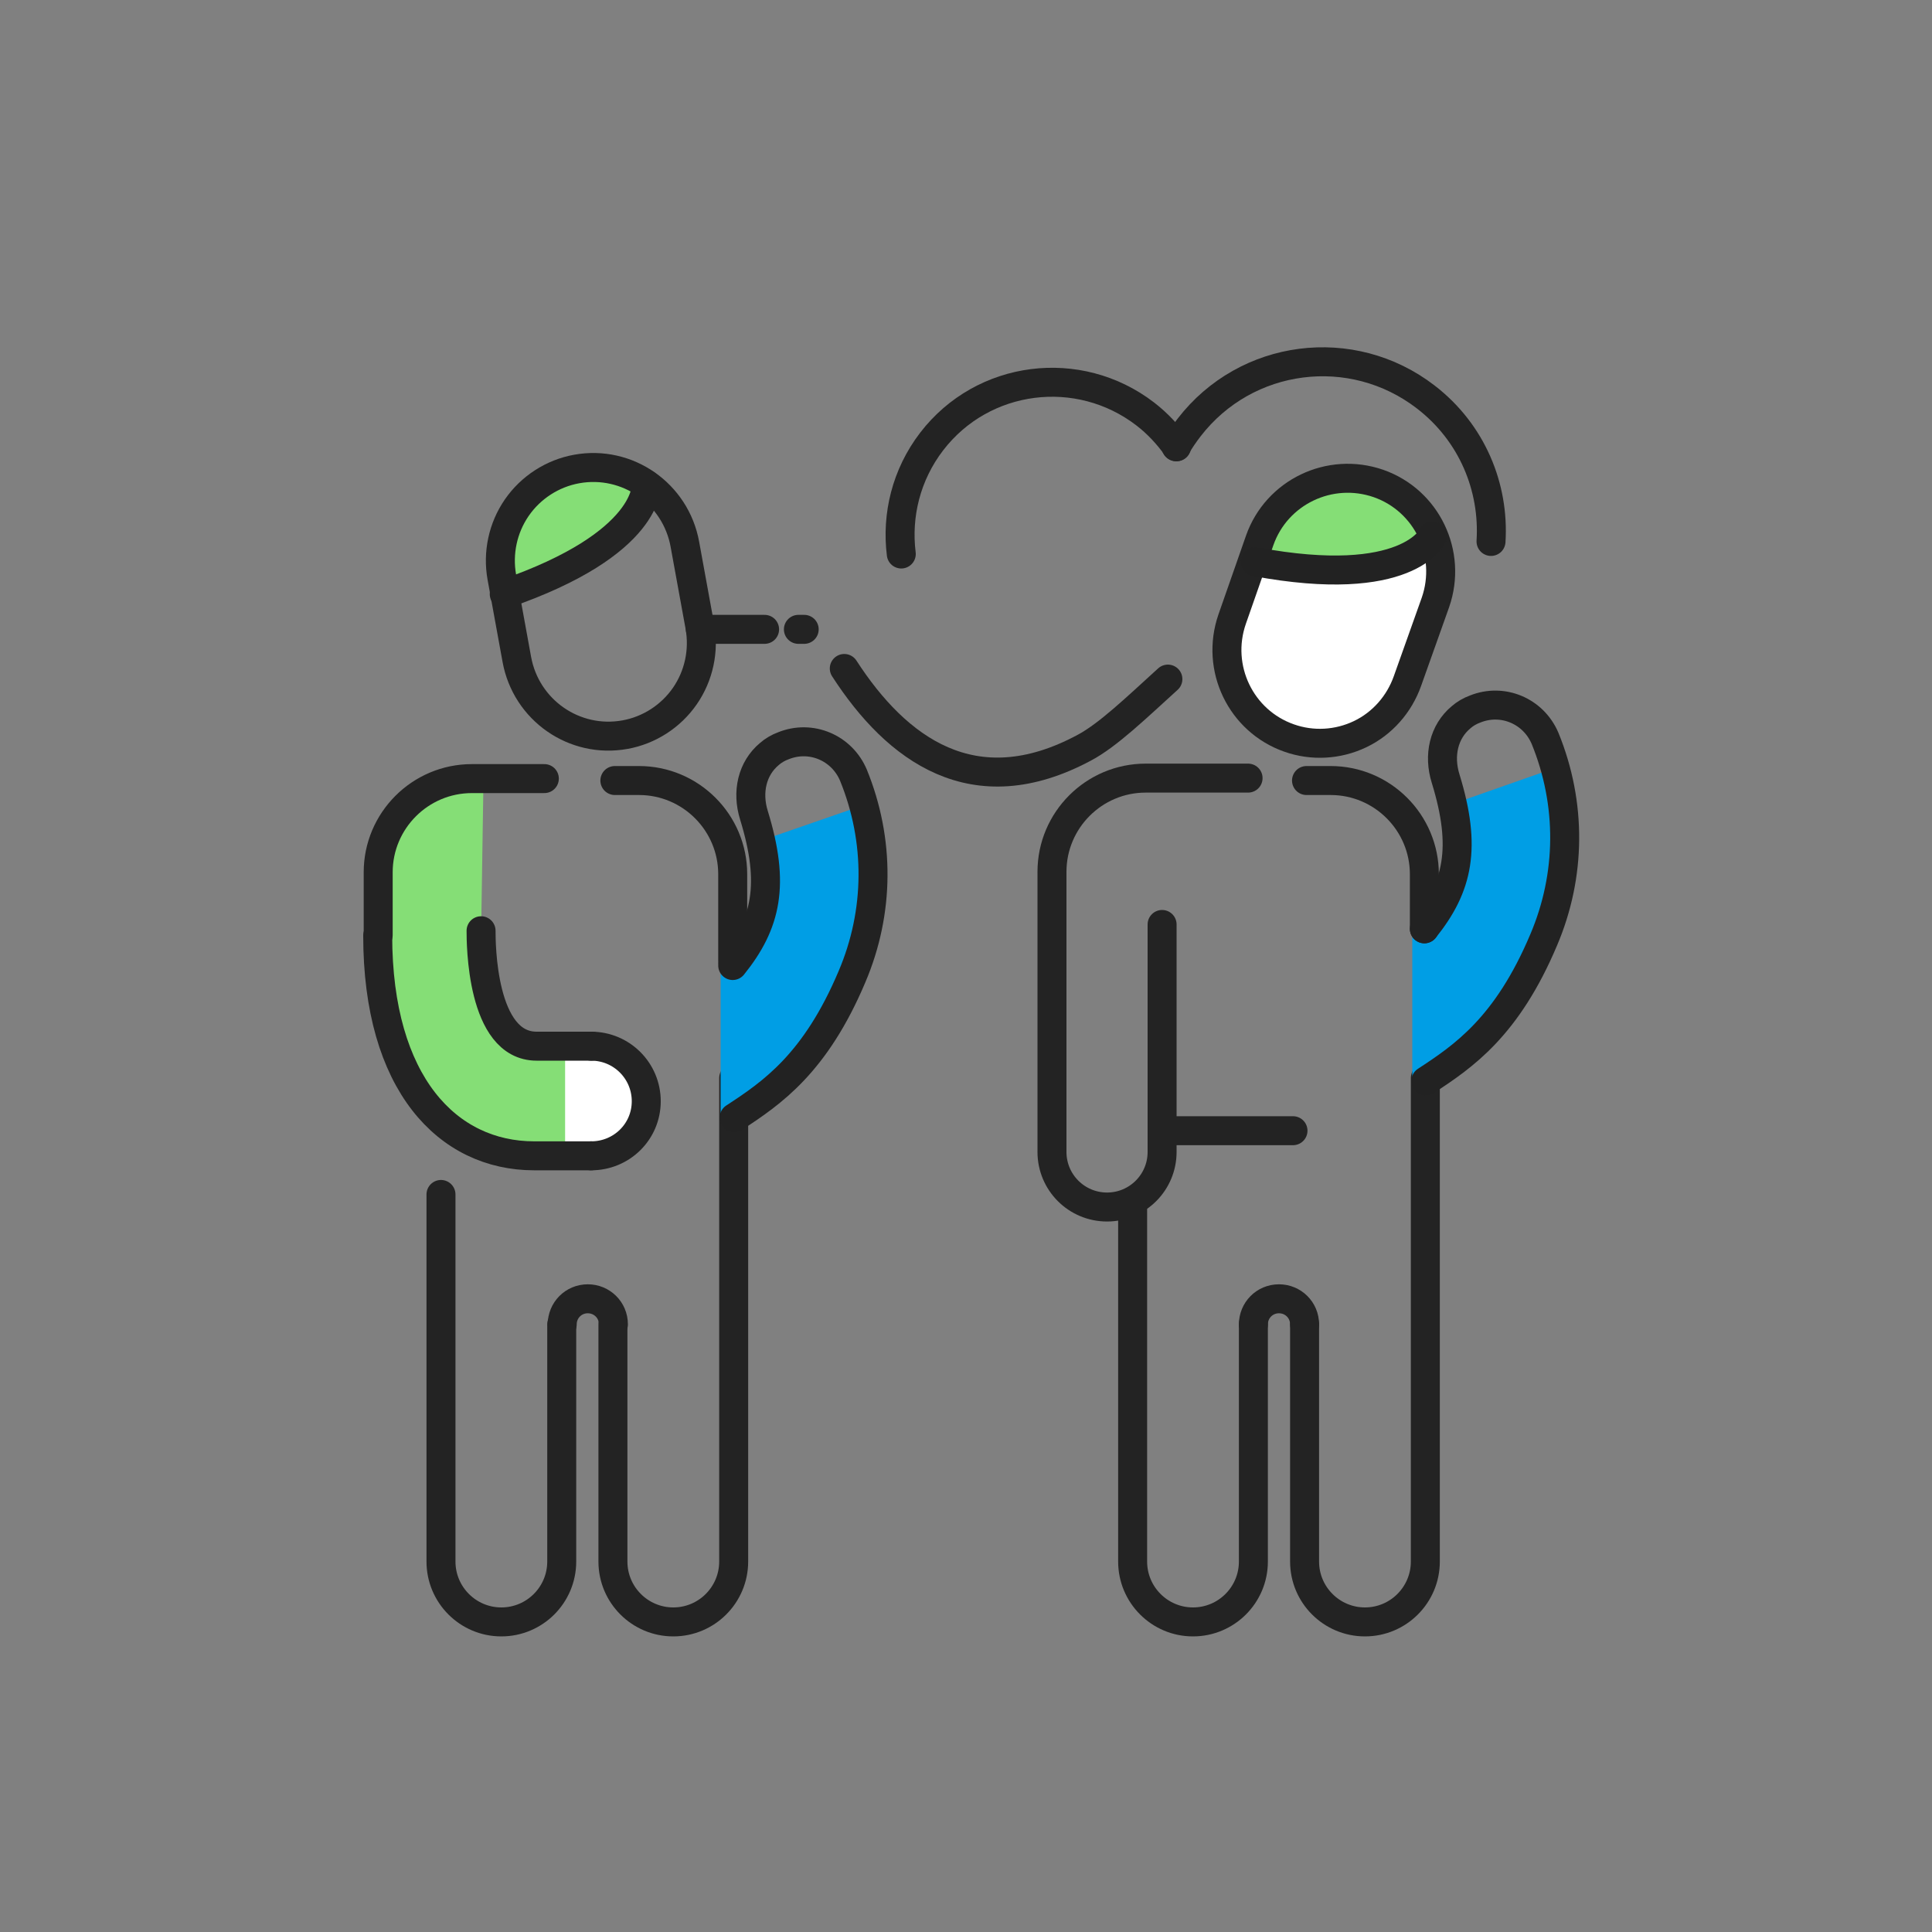 <?xml version="1.0" encoding="utf-8"?>
<!-- Generator: Adobe Illustrator 27.0.1, SVG Export Plug-In . SVG Version: 6.00 Build 0)  -->
<svg version="1.1" id="Layer_1" xmlns="http://www.w3.org/2000/svg" xmlns:xlink="http://www.w3.org/1999/xlink" x="0px" y="0px"
	 viewBox="0 0 400 400" style="enable-background:new 0 0 400 400;" xml:space="preserve">
<rect x="0" y="0" width="400" height="400" fill="#808080" stroke="none"/>
<style type="text/css">
	.st0{fill:none;stroke:#232323;stroke-width:6;stroke-linecap:round;stroke-linejoin:round;stroke-miterlimit:10;}
	.st1{fill:#009EE5;}
	.st2{fill:none;stroke:#222222;stroke-width:6;stroke-linecap:round;stroke-linejoin:round;stroke-miterlimit:10;}
	.st3{fill:#85DE76;}
	.st4{fill:#FFFFFF;}
</style>
<path class="st0" d="M259.5,274.2V313v10.3c0,6.9-5.6,12.5-12.5,12.5s-12.5-5.6-12.5-12.5v-18.4v-55.4"/>
<path class="st0" d="M295.1,223.2V313v10.3c0,6.9-5.6,12.5-12.5,12.5s-12.5-5.6-12.5-12.5v-18.4v-30.7"/>
<path class="st0" d="M270.1,274.2L270.1,274.2c0-3-2.4-5.3-5.3-5.3l0,0c-3,0-5.3,2.4-5.3,5.3l0,0"/>
<path class="st1" d="M300.3,166.6c2.4,5.3,0.9,11.5,0.4,17.5c-0.7,8.8-1.8-1-8.3,4.9v35.3c19.2-9.2,29.1-23.2,30.7-43.8
	c0.9-11.5,3.3-11.3-2-21.2L300.3,166.6z"/>
<g>
	<path class="st2" d="M294.9,192.3c7-8.7,8.8-16.8,4.4-31.1c-1.5-4.8-0.4-9.7,3.2-12.7c0.8-0.7,1.8-1.3,2.9-1.7
		c5.7-2.3,12.1,0.4,14.5,6.1c5.5,13.5,5.4,28.3-0.3,41.7c-7.6,18-16.6,24.1-24.4,29.2"/>
</g>
<path class="st2" d="M294.9,192.3V181c0-10.7-8.7-19.4-19.4-19.4h-5c2.1,0,1,0,1,0"/>
<path class="st0" d="M116.3,274.2V313v10.3c0,6.9-5.6,12.5-12.5,12.5s-12.5-5.6-12.5-12.5v-18.4v-57.6"/>
<path class="st0" d="M151.9,223.2V313v10.3c0,6.9-5.6,12.5-12.5,12.5s-12.5-5.6-12.5-12.5v-18.4v-30.7"/>
<path class="st0" d="M127,274.2L127,274.2c0-3-2.4-5.3-5.3-5.3l0,0c-3,0-5.3,2.4-5.3,5.3l0,0"/>
<polygon class="st3" points="100.1,161.4 91.1,162.6 84.9,169.8 80.5,173.5 79.2,180.5 79.2,200.3 79.3,213.3 99,232.7 "/>
<path class="st0" d="M78.3,193.6v-13c0-10.7,8.7-19.4,19.4-19.4h5c0.4,0,10,0,10,0"/>
<polygon class="st3" points="81.5,212.1 89.4,231.9 96.4,235.6 108.7,239.8 118.6,239.8 118.6,217.1 106.7,214.8 102,203.9 
	99.6,193.6 91.3,204.6 "/>
<polygon class="st4" points="132.5,234 126.4,239.3 117,239.3 117,217.1 127.8,217.1 132.5,221.9 "/>
<path class="st0" d="M99.6,192.7c0,2.4,0,23.9,11.5,23.9h11.4"/>
<path class="st0" d="M122.4,216.6c6.3,0,11.4,5.1,11.4,11.4c0,6.3-5.1,11.3-11.4,11.3"/>
<path class="st0" d="M122.4,239.3h-11.8c-17.9,0-32.4-14.9-32.4-45.6"/>
<path class="st1" d="M157.1,174.2c2.4,5.3,0.9,11.5,0.4,17.5c-0.7,8.8-1.8-1-8.3,4.9V232c19.2-9.2,29.1-23.2,30.7-43.8
	c0.9-11.5,3.3-11.3-2-21.2L157.1,174.2z"/>
<g>
	<path class="st2" d="M151.7,199.9c7-8.7,8.8-16.8,4.4-31.1c-1.5-4.8-0.4-9.7,3.2-12.7c0.8-0.7,1.8-1.3,2.9-1.7
		c5.7-2.3,12.1,0.4,14.5,6.1c5.5,13.5,5.4,28.3-0.3,41.7c-7.6,18-16.6,24.1-24.4,29.2"/>
</g>
<path class="st2" d="M151.7,199v-18c0-10.7-8.7-19.4-19.4-19.4h-5c2.1,0,1,0,1,0"/>
<g>
	<path class="st0" d="M186.6,114.7c-1-8,1-16.4,6.3-23.3c10.6-13.8,30.4-16.3,44.2-5.7c2.6,2,4.7,4.3,6.5,6.8"/>
	<path class="st0" d="M243.5,92.5c0.8-1.4,1.7-2.7,2.7-4c11.8-15.3,33.7-18.1,49-6.3c9.6,7.4,14.2,18.7,13.5,29.9"/>
	<path class="st0" d="M174.8,138.4c10.8,16.7,26.8,28.7,49.7,16.4c4.9-2.6,10.8-8.3,17.3-14.2"/>
</g>
<path class="st0" d="M240.6,191.4v37.7v9.4c0,6.3-5.1,11.4-11.4,11.4c-6.3,0-11.4-5.1-11.4-11.4v-16.7v-41.3
	c0-10.7,8.7-19.4,19.4-19.4h5c0.4,0,16.2,0,16.2,0"/>
<line class="st0" x1="267.7" y1="234.1" x2="241" y2="234.1"/>
<path class="st4" d="M291.4,141c-1.7,4.8-5.2,8.8-9.8,11c-4.6,2.2-9.9,2.5-14.7,0.8c-10-3.5-15.3-14.5-11.8-24.6l5.7-16.3
	c3.5-10,14.5-15.3,24.6-11.8c10,3.5,15.3,14.5,11.8,24.6L291.4,141z"/>
<polygon class="st3" points="277.8,100 267.7,103.7 261.2,111.4 261.5,115.7 274,117.5 285.8,117 291.6,114.2 294.3,110.2 
	295.1,106.1 286.9,100.7 "/>
<path class="st0" d="M291.4,141c-1.7,4.8-5.2,8.8-9.8,11c-4.6,2.2-9.9,2.5-14.7,0.8c-10-3.5-15.3-14.5-11.8-24.6l5.7-16.3
	c3.5-10,14.5-15.3,24.6-11.8c10,3.5,15.3,14.5,11.8,24.6L291.4,141z"/>
<g id="XMLID_4_">
	<g>
		<path class="st2" d="M296.6,111c0,0-5.1,11.2-36.7,5.3"/>
	</g>
</g>
<polygon class="st3" points="112.6,100.8 105.6,109.1 103.8,119 106.2,122.5 117.9,117.9 127.9,111.7 131.6,106.4 131.9,101.6 
	130.7,97.6 120.9,97 "/>
<path class="st0" d="M144.9,129.7c0.9,5-0.2,10.2-3.1,14.4c-2.9,4.2-7.4,7.1-12.4,8c-10.5,1.9-20.5-5.1-22.4-15.6l-3.1-17
	c-0.9-5,0.2-10.2,3.1-14.4c2.9-4.2,7.4-7.1,12.4-8c10.5-1.9,20.5,5.1,22.4,15.6L144.9,129.7z"/>
<path class="st0" d="M133.8,100.3c0,0,1.1,12.2-29.4,22.7"/>
<line class="st0" x1="145" y1="130.3" x2="158.3" y2="130.3"/>
<line class="st0" x1="165.3" y1="130.3" x2="166.5" y2="130.3"/>
</svg>
